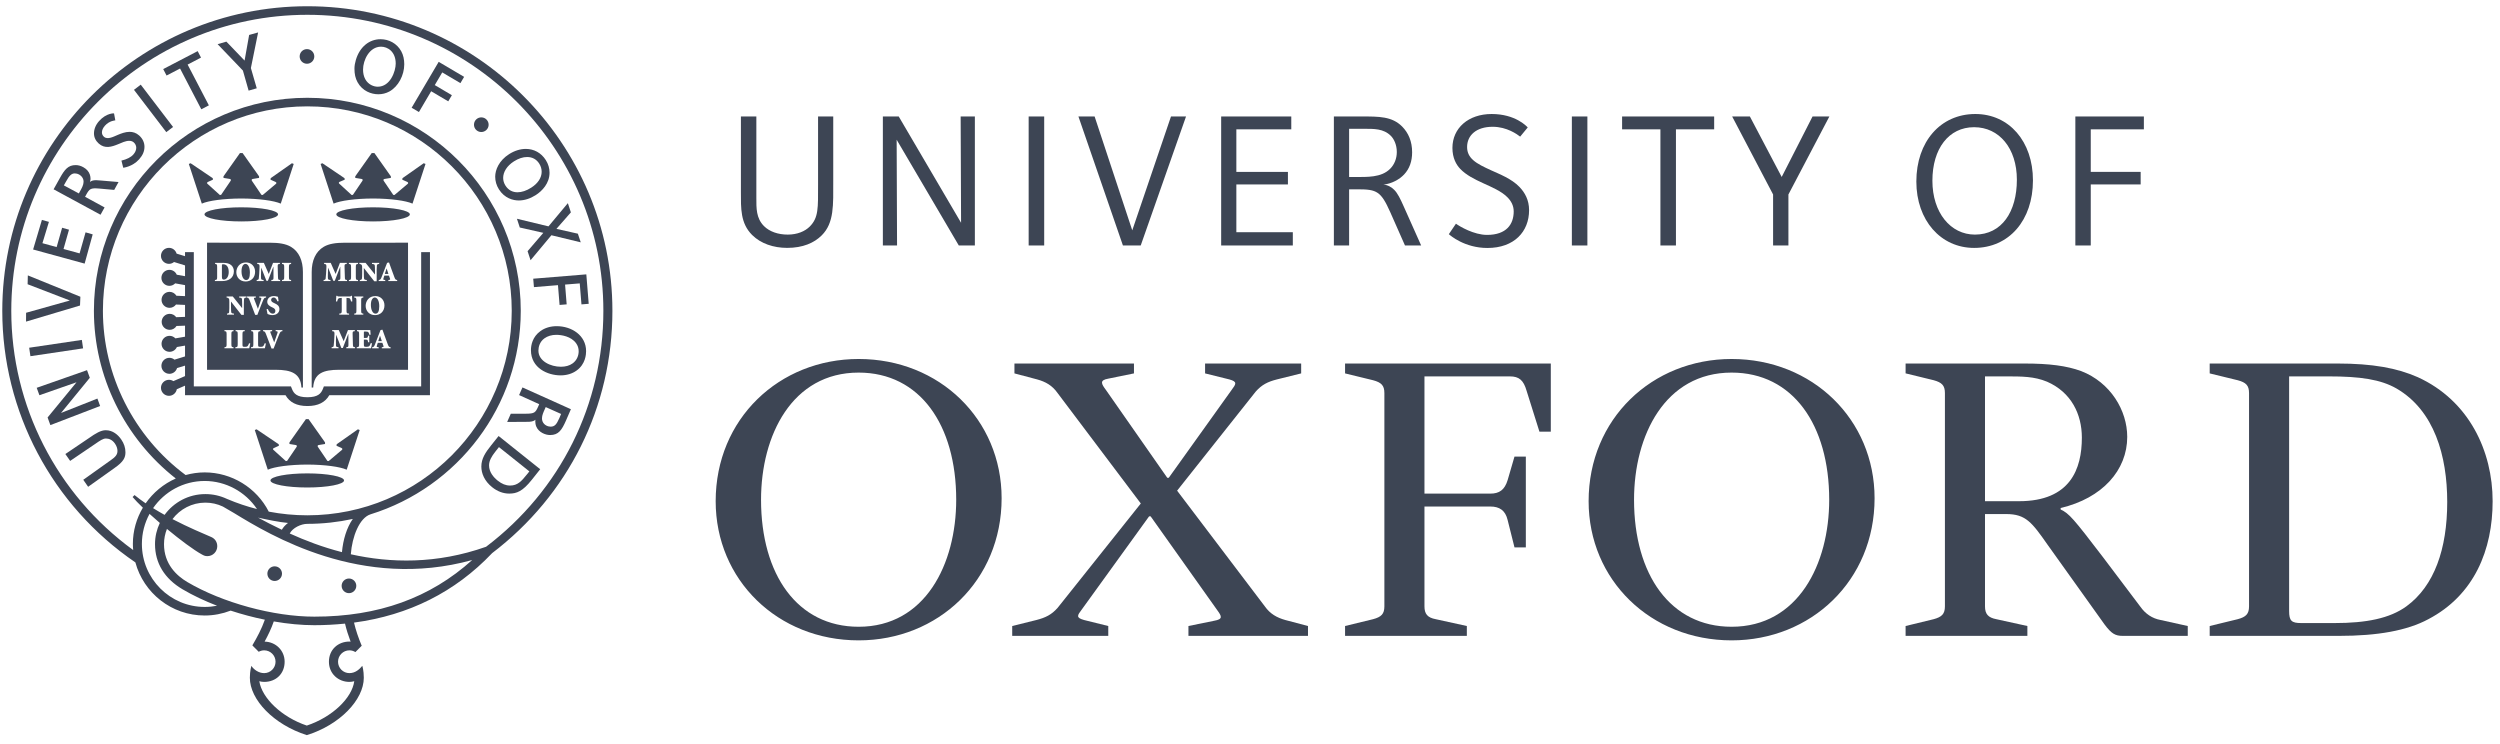 <?xml version="1.0" encoding="UTF-8"?>
<svg width="242px" height="72px" viewBox="0 0 242 72" version="1.1" xmlns="http://www.w3.org/2000/svg" xmlns:xlink="http://www.w3.org/1999/xlink">
    <title>university-of-oxford-logo_purple</title>
    <g id="Page-1" stroke="none" stroke-width="1" fill="none" fill-rule="evenodd">
        <g id="Artboard-Copy" fill="#3D4554" fill-rule="nonzero">
            <g id="university-of-oxford-logo" transform="translate(0.221, 0.604)">
                <path d="M92.34,47.771 C92.34,40.521 88.824,35.463 82.897,35.463 C76.451,35.463 73.448,41.539 73.448,47.771 C73.448,55.012 76.96,60.066 82.897,60.066 C89.338,60.066 92.34,53.997 92.34,47.771 M96.736,47.626 C96.736,55.597 90.582,61.383 82.897,61.383 C75.06,61.383 69.056,55.533 69.056,47.913 C69.056,39.933 75.207,34.146 82.897,34.146 C90.732,34.146 96.736,40.008 96.736,47.626" id="Fill-381"></path>
                <path d="M176.846,47.771 C176.846,40.521 173.33,35.463 167.399,35.463 C160.958,35.463 157.954,41.539 157.954,47.771 C157.954,55.012 161.469,60.066 167.399,60.066 C173.84,60.066 176.846,53.997 176.846,47.771 M181.238,47.626 C181.238,55.597 175.087,61.383 167.399,61.383 C159.563,61.383 153.557,55.533 153.557,47.913 C153.557,39.933 159.71,34.146 167.399,34.146 C175.233,34.146 181.238,40.008 181.238,47.626" id="Fill-382"></path>
                <path d="M198.007,52.157 C196.468,49.961 195.881,49.157 193.98,49.157 L191.927,49.157 L191.927,58.091 C191.927,58.824 192.222,59.183 193.03,59.335 L196.029,59.994 L196.029,60.949 L184.241,60.949 L184.241,59.994 L186.952,59.335 C187.753,59.118 188.047,58.824 188.047,58.091 L188.047,37.442 C188.047,36.71 187.753,36.417 186.952,36.199 L184.241,35.537 L184.241,34.585 L195.737,34.585 C198.155,34.585 199.837,34.804 201.229,35.315 C204.084,36.417 205.695,39.132 205.695,41.687 C205.695,44.914 203.278,47.626 199.25,48.57 L199.25,48.716 C200.059,49.088 200.497,49.595 203.352,53.335 L206.941,58.091 C207.453,58.824 208.113,59.26 208.919,59.411 L211.554,59.994 L211.554,60.949 L205.257,60.949 C204.526,60.949 204.157,60.724 203.5,59.844 L198.007,52.157 Z M191.927,47.912 L195.223,47.912 C200.203,47.912 201.303,44.771 201.303,41.76 C201.303,39.492 200.277,37.367 197.934,36.345 C196.689,35.83 195.515,35.83 193.906,35.83 L191.927,35.83 L191.927,47.912 L191.927,47.912 Z" id="Fill-383"></path>
                <path d="M146.382,43.592 L147.48,43.592 L147.48,52.382 L146.382,52.382 L145.721,49.746 C145.502,48.792 144.917,48.427 144.039,48.427 L137.667,48.427 L137.667,58.091 C137.667,58.825 137.959,59.186 138.765,59.335 L141.769,59.994 L141.769,60.949 L129.981,60.949 L129.981,59.994 L132.689,59.335 C133.494,59.118 133.787,58.825 133.787,58.091 L133.787,37.441 C133.787,36.709 133.494,36.417 132.689,36.201 L129.981,35.541 L129.981,34.584 L149.897,34.584 L149.897,41.182 L148.796,41.182 L147.553,37.223 C147.261,36.201 146.823,35.831 145.942,35.831 L137.667,35.831 L137.667,47.179 L144.039,47.179 C144.917,47.179 145.43,46.819 145.721,45.862 L146.382,43.592" id="Fill-384"></path>
                <path d="M221.366,35.83 L221.366,58.529 C221.366,59.486 221.587,59.709 222.54,59.709 L225.761,59.709 C228.835,59.709 231.106,59.26 232.717,58.091 C235.422,56.118 236.67,52.532 236.67,47.988 C236.67,43.519 235.422,39.13 231.764,37.005 C230.229,36.123 228.249,35.83 225.172,35.83 L221.366,35.83 Z M213.677,60.949 L213.677,59.994 L216.385,59.335 C217.194,59.118 217.486,58.825 217.486,58.091 L217.486,37.442 C217.486,36.709 217.194,36.417 216.385,36.201 L213.677,35.541 L213.677,34.585 L226.054,34.585 C229.419,34.585 231.838,35.025 233.814,35.904 C238.794,38.175 241.066,43.077 241.066,47.912 C241.066,52.604 239.305,56.992 234.84,59.335 C232.79,60.438 229.934,60.949 226.2,60.949 L213.677,60.949 L213.677,60.949 Z" id="Fill-385"></path>
                <path d="M107.06,59.994 L107.06,60.949 L97.761,60.949 L97.761,59.994 L100.102,59.413 C100.986,59.186 101.567,58.902 102.152,58.241 L110.209,48.134 L102.152,37.442 C101.64,36.709 100.986,36.345 100.174,36.123 L97.977,35.541 L97.977,34.585 L109.547,34.585 L109.547,35.541 L107.06,36.049 C106.178,36.201 106.399,36.563 106.836,37.149 L112.77,45.646 L112.915,45.646 L118.995,37.149 C119.433,36.563 119.583,36.345 118.777,36.123 L116.431,35.541 L116.431,34.585 L125.732,34.585 L125.732,35.541 L123.388,36.123 C122.509,36.345 121.924,36.634 121.339,37.294 L113.723,46.892 L122.214,58.091 C122.731,58.825 123.388,59.186 124.194,59.413 L126.393,59.994 L126.393,60.949 L114.82,60.949 L114.82,59.994 L117.31,59.486 C118.189,59.335 118.042,59.049 117.603,58.453 L111.159,49.375 L111.014,49.375 L104.499,58.391 C104.056,58.975 103.91,59.186 104.714,59.413 L107.06,59.994" id="Fill-386"></path>
                <path d="M79.323,22.178 C78.593,22.907 77.501,23.391 75.976,23.391 C74.65,23.391 73.417,22.973 72.583,22.141 C71.446,21.005 71.499,19.553 71.499,18.001 L71.499,10.671 L72.994,10.671 L72.994,18.546 C72.994,19.542 72.965,20.512 73.735,21.284 C74.27,21.817 75.089,22.105 76.034,22.105 C76.96,22.105 77.699,21.788 78.163,21.326 C79.02,20.466 78.968,19.533 78.968,17.276 L78.968,10.671 L80.437,10.671 L80.437,16.888 C80.437,19.253 80.536,20.965 79.323,22.178" id="Fill-387"></path>
                <polyline id="Fill-388" points="92.59 23.158 86.575 12.921 86.614 23.158 85.24 23.158 85.24 10.668 86.774 10.668 92.811 20.962 92.77 10.668 94.146 10.668 94.146 23.158 92.59 23.158"></polyline>
                <polygon id="Fill-389" points="99.353 23.158 100.857 23.158 100.857 10.671 99.353 10.671"></polygon>
                <polyline id="Fill-390" points="110.201 23.158 108.478 23.158 104.17 10.671 105.737 10.671 109.382 21.694 113.131 10.671 114.587 10.671 110.201 23.158"></polyline>
                <polyline id="Fill-391" points="117.988 23.158 117.988 10.671 124.775 10.671 124.775 11.916 119.458 11.916 119.458 16.037 124.45 16.037 124.45 17.25 119.458 17.25 119.458 21.874 124.924 21.874 124.924 23.158 117.988 23.158"></polyline>
                <path d="M135.781,23.158 L134.348,19.918 C133.458,17.926 133.054,17.722 131.244,17.722 L130.373,17.722 L130.373,23.158 L128.898,23.158 L128.898,10.671 L131.593,10.671 C133.259,10.671 134.518,10.658 135.499,11.637 C136.123,12.265 136.473,13.095 136.473,14.137 C136.473,15.005 136.221,15.727 135.698,16.284 C135.249,16.762 134.504,17.18 133.694,17.268 C134.135,17.295 134.497,17.531 134.733,17.767 C135.075,18.107 135.323,18.622 135.685,19.437 L137.346,23.158 L135.781,23.158 Z M134.417,12.549 C133.701,11.833 132.774,11.864 131.755,11.864 L130.373,11.864 L130.373,16.529 L130.87,16.529 C132.129,16.529 133.486,16.595 134.344,15.736 C134.757,15.324 134.99,14.742 134.99,14.11 C134.99,13.407 134.712,12.844 134.417,12.549 L134.417,12.549 Z" id="Fill-392"></path>
                <polygon id="Fill-393" points="151.935 23.158 153.438 23.158 153.438 10.671 151.935 10.671"></polygon>
                <polyline id="Fill-394" points="162.01 11.916 162.01 23.158 160.507 23.158 160.507 11.916 156.798 11.916 156.798 10.671 165.71 10.671 165.71 11.916 162.01 11.916"></polyline>
                <polyline id="Fill-395" points="172.898 18.221 172.898 23.158 171.414 23.158 171.414 18.221 167.452 10.671 169.167 10.671 172.247 16.525 175.235 10.668 176.863 10.671 172.898 18.221"></polyline>
                <path d="M190.876,23.394 C187.643,23.394 185.281,20.725 185.281,16.969 C185.281,13.111 187.619,10.432 190.991,10.432 C194.26,10.432 196.569,13.085 196.569,16.855 C196.569,20.72 194.254,23.394 190.876,23.394 M190.871,11.709 C188.423,11.709 186.835,13.775 186.835,16.891 C186.835,19.991 188.603,22.105 190.95,22.105 C193.56,22.105 195.012,19.885 195.012,16.791 C195.012,13.747 193.298,11.709 190.871,11.709" id="Fill-396"></path>
                <polyline id="Fill-397" points="202.164 11.916 202.164 16.034 206.995 16.034 206.995 17.249 202.164 17.249 202.164 23.158 200.673 23.158 200.673 10.671 207.306 10.671 207.306 11.916 202.164 11.916"></polyline>
                <path d="M140.374,13.716 C140.374,11.796 141.916,10.432 144.172,10.432 C146.457,10.432 147.552,11.61 147.663,11.732 L146.931,12.621 C146.65,12.403 145.65,11.668 144.27,11.668 C142.677,11.668 141.794,12.501 141.794,13.631 C141.794,14.178 142.019,14.573 142.381,14.894 C142.809,15.28 143.434,15.564 144.107,15.875 C144.944,16.258 146.089,16.691 146.859,17.489 C147.391,18.042 147.794,18.758 147.794,19.741 C147.794,21.82 146.352,23.4 143.761,23.4 C141.551,23.4 140.157,22.183 140.027,22.063 L140.714,21.049 C141.07,21.312 142.457,22.134 143.724,22.134 C145.603,22.134 146.306,21.104 146.306,19.86 C146.306,19.286 146.045,18.823 145.654,18.451 C145.074,17.887 144.191,17.515 143.346,17.128 C142.506,16.743 141.698,16.342 141.126,15.739 C140.749,15.345 140.374,14.696 140.374,13.716" id="Fill-398"></path>
                <path d="M19.821,22.889 L25.913,22.891 C26.75,22.891 27.428,22.988 27.93,23.282 C28.73,23.753 29.101,24.634 29.101,25.727 L29.101,25.727 L29.103,36.906 L28.957,36.906 C28.877,35.535 27.978,35.191 26.452,35.191 L26.452,35.191 L19.821,35.191 L19.821,22.889 Z M26.123,31.349 L25.247,31.349 L25.247,31.455 C25.376,31.47 25.43,31.485 25.519,31.716 C25.618,31.972 25.873,32.641 26.06,33.131 L26.06,33.131 L26.266,33.131 C26.471,32.579 26.802,31.771 26.817,31.735 C26.923,31.487 26.961,31.474 27.116,31.455 L27.116,31.455 L27.116,31.349 L26.46,31.349 L26.46,31.455 L26.542,31.463 C26.663,31.476 26.68,31.507 26.624,31.672 C26.579,31.799 26.407,32.317 26.321,32.547 C26.222,32.283 26.008,31.748 25.958,31.596 C25.929,31.502 25.929,31.476 26.028,31.465 L26.028,31.465 L26.123,31.455 L26.123,31.349 Z M22.384,31.349 L21.507,31.349 L21.507,31.456 C21.694,31.471 21.715,31.49 21.715,31.783 L21.714,32.766 C21.708,32.974 21.673,32.992 21.507,33.006 L21.507,33.006 L21.507,33.111 L22.384,33.111 L22.384,33.006 C22.198,32.99 22.177,32.97 22.177,32.678 L22.177,32.678 L22.177,31.783 C22.177,31.49 22.198,31.471 22.384,31.456 L22.384,31.456 L22.384,31.349 Z M23.468,31.349 L22.585,31.349 L22.585,31.455 C22.768,31.471 22.789,31.491 22.789,31.783 L22.789,32.678 C22.789,32.97 22.768,32.99 22.563,33.006 L22.563,33.006 L22.563,33.111 L23.908,33.111 C23.931,33.029 23.987,32.746 24.004,32.643 L24.004,32.643 L23.887,32.624 C23.844,32.766 23.797,32.841 23.754,32.891 C23.698,32.963 23.58,32.97 23.494,32.97 C23.411,32.97 23.349,32.967 23.305,32.946 C23.256,32.922 23.25,32.854 23.25,32.713 L23.25,32.713 L23.25,31.783 C23.25,31.491 23.272,31.471 23.468,31.455 L23.468,31.455 L23.468,31.349 Z M24.979,31.349 L24.098,31.349 L24.098,31.455 C24.281,31.471 24.303,31.491 24.303,31.783 L24.303,31.783 L24.303,32.678 C24.303,32.97 24.281,32.99 24.077,33.006 L24.077,33.006 L24.077,33.111 L25.419,33.111 C25.445,33.029 25.501,32.746 25.518,32.643 L25.518,32.643 L25.401,32.624 C25.357,32.766 25.31,32.841 25.267,32.891 C25.211,32.963 25.093,32.97 25.006,32.97 C24.922,32.97 24.861,32.967 24.817,32.946 C24.768,32.922 24.763,32.854 24.763,32.713 L24.763,32.713 L24.763,31.783 C24.763,31.491 24.786,31.471 24.979,31.455 L24.979,31.455 L24.979,31.349 Z M26.297,28.055 C25.872,28.055 25.649,28.304 25.649,28.611 C25.649,28.901 25.902,29.042 26.123,29.146 L26.123,29.146 L26.165,29.164 C26.331,29.24 26.435,29.33 26.435,29.489 C26.435,29.667 26.327,29.758 26.186,29.758 C25.921,29.758 25.76,29.458 25.703,29.299 L25.703,29.299 L25.583,29.335 C25.618,29.517 25.652,29.663 25.674,29.788 C25.707,29.804 25.763,29.825 25.844,29.852 C25.918,29.878 26.03,29.899 26.135,29.899 C26.558,29.899 26.827,29.655 26.827,29.321 C26.827,29.004 26.611,28.866 26.361,28.753 L26.361,28.753 L26.302,28.725 C26.129,28.646 26.023,28.567 26.023,28.431 C26.023,28.302 26.12,28.196 26.258,28.196 C26.474,28.196 26.568,28.388 26.627,28.567 L26.627,28.567 L26.748,28.549 C26.717,28.365 26.699,28.232 26.687,28.125 C26.653,28.114 26.609,28.104 26.548,28.089 C26.468,28.065 26.381,28.055 26.297,28.055 Z M22.313,28.095 L21.713,28.095 L21.713,28.201 C21.811,28.21 21.877,28.228 21.917,28.287 C21.972,28.361 21.977,28.396 21.977,28.595 L21.976,29.227 C21.973,29.43 21.964,29.544 21.957,29.614 C21.943,29.709 21.873,29.747 21.753,29.753 L21.753,29.753 L21.753,29.858 L22.427,29.858 L22.427,29.753 C22.25,29.744 22.177,29.709 22.161,29.614 C22.152,29.53 22.139,29.382 22.139,29.095 L22.139,29.095 L22.139,28.595 L22.148,28.595 L23.149,29.878 L23.383,29.878 L23.383,28.857 C23.383,28.573 23.395,28.422 23.405,28.34 C23.417,28.245 23.489,28.207 23.623,28.201 L23.623,28.201 L23.623,28.095 L22.932,28.095 L22.932,28.201 C23.111,28.21 23.184,28.245 23.2,28.34 C23.209,28.422 23.219,28.573 23.219,28.857 L23.219,29.22 L23.214,29.22 L22.313,28.095 Z M24.542,28.095 L23.667,28.095 L23.667,28.201 C23.797,28.216 23.852,28.231 23.942,28.464 C24.038,28.719 24.293,29.387 24.48,29.878 L24.48,29.878 L24.69,29.878 C24.893,29.325 25.225,28.517 25.24,28.481 C25.346,28.234 25.382,28.22 25.538,28.201 L25.538,28.201 L25.538,28.095 L24.881,28.095 L24.881,28.201 L24.963,28.21 C25.085,28.223 25.102,28.252 25.045,28.418 C25.001,28.546 24.828,29.063 24.745,29.293 C24.644,29.028 24.43,28.495 24.379,28.341 C24.35,28.248 24.35,28.223 24.452,28.212 L24.452,28.212 L24.542,28.201 L24.542,28.095 Z M23.597,24.8 C22.948,24.8 22.655,25.308 22.655,25.747 C22.655,26.246 23.01,26.645 23.556,26.645 C24.078,26.645 24.473,26.283 24.473,25.702 C24.473,25.166 24.091,24.8 23.597,24.8 Z M25.32,24.841 L24.681,24.841 L24.681,24.949 C24.897,24.966 24.918,24.996 24.899,25.338 L24.899,25.338 L24.87,25.885 C24.855,26.133 24.839,26.276 24.828,26.36 C24.81,26.461 24.758,26.488 24.627,26.498 L24.627,26.498 L24.627,26.605 L25.297,26.605 L25.297,26.498 C25.123,26.485 25.063,26.461 25.052,26.36 C25.041,26.276 25.038,26.145 25.045,25.914 L25.045,25.914 L25.065,25.312 L25.071,25.312 L25.567,26.575 L25.713,26.575 L26.236,25.216 L26.248,25.216 L26.254,26.171 C26.257,26.471 26.25,26.479 26.046,26.498 L26.046,26.498 L26.046,26.605 L26.896,26.605 L26.896,26.498 C26.701,26.479 26.696,26.471 26.686,26.171 L26.686,26.171 L26.661,25.261 C26.652,24.977 26.662,24.966 26.869,24.949 L26.869,24.949 L26.869,24.841 L26.209,24.841 L25.795,25.916 L25.32,24.841 Z M21.393,24.841 L20.602,24.841 L20.602,24.949 C20.778,24.964 20.799,24.984 20.799,25.275 L20.798,26.259 C20.792,26.467 20.756,26.485 20.581,26.499 L20.581,26.499 L20.581,26.604 L21.28,26.604 C21.908,26.604 22.419,26.314 22.419,25.639 C22.419,25.407 22.313,25.205 22.185,25.084 C22.004,24.907 21.728,24.841 21.393,24.841 L21.393,24.841 Z M27.958,24.841 L27.079,24.841 L27.079,24.949 C27.265,24.964 27.289,24.984 27.289,25.275 L27.289,25.275 L27.289,26.171 C27.289,26.464 27.265,26.483 27.079,26.499 L27.079,26.499 L27.079,26.604 L27.958,26.604 L27.958,26.499 C27.772,26.483 27.749,26.464 27.749,26.171 L27.749,26.171 L27.749,25.275 C27.749,24.984 27.772,24.964 27.958,24.949 L27.958,24.949 L27.958,24.841 Z M23.542,24.942 C23.775,24.942 23.969,25.245 23.969,25.788 C23.969,26.279 23.843,26.505 23.61,26.505 C23.343,26.505 23.158,26.146 23.158,25.654 C23.158,25.181 23.332,24.942 23.542,24.942 Z M21.393,24.977 C21.625,24.977 21.92,25.141 21.92,25.723 C21.92,26.204 21.684,26.461 21.451,26.461 C21.32,26.461 21.26,26.415 21.26,26.174 L21.26,26.174 L21.26,25.133 C21.26,25.065 21.264,25.003 21.277,24.996 C21.297,24.987 21.331,24.977 21.393,24.977 Z" id="Combined-Shape"></path>
                <path d="M39.276,22.889 L39.276,35.191 L32.602,35.191 C31.074,35.191 30.174,35.535 30.097,36.906 L29.95,36.906 L29.952,25.727 C29.952,24.634 30.322,23.753 31.124,23.282 C31.626,22.988 32.303,22.891 33.14,22.891 L39.276,22.889 Z M36.799,31.308 L36.614,31.346 L36.071,32.749 C35.981,32.975 35.94,32.987 35.802,33.007 L35.802,33.007 L35.802,33.112 L36.434,33.112 L36.434,33.007 L36.354,32.999 C36.228,32.984 36.228,32.958 36.266,32.841 L36.266,32.841 L36.347,32.581 L36.792,32.581 L36.888,32.855 C36.923,32.954 36.919,32.982 36.819,32.996 L36.819,32.996 L36.737,33.007 L36.737,33.112 L37.589,33.112 L37.589,33.007 C37.456,32.989 37.407,32.975 37.32,32.739 C37.217,32.464 37.1,32.143 36.983,31.821 L36.983,31.821 L36.799,31.308 Z M32.573,31.349 L31.935,31.349 L31.935,31.456 C32.15,31.474 32.172,31.505 32.153,31.845 L32.153,31.845 L32.122,32.393 C32.108,32.64 32.092,32.783 32.081,32.867 C32.063,32.967 32.01,32.995 31.879,33.006 L31.879,33.006 L31.879,33.111 L32.549,33.111 L32.549,33.006 C32.374,32.993 32.315,32.967 32.303,32.867 C32.293,32.783 32.291,32.653 32.297,32.42 L32.297,32.42 L32.316,31.819 L32.324,31.819 L32.821,33.083 L32.965,33.083 L33.489,31.724 L33.5,31.724 L33.508,32.677 C33.51,32.978 33.502,32.987 33.299,33.006 L33.299,33.006 L33.299,33.111 L34.148,33.111 L34.148,33.006 C33.953,32.987 33.948,32.978 33.939,32.677 L33.939,32.677 L33.914,31.77 C33.906,31.484 33.915,31.474 34.122,31.456 L34.122,31.456 L34.122,31.349 L33.461,31.349 L33.047,32.422 L32.573,31.349 Z M35.623,31.349 L34.337,31.349 L34.337,31.455 C34.518,31.47 34.541,31.489 34.541,31.783 L34.541,31.783 L34.541,32.678 C34.541,32.97 34.518,32.988 34.312,33.007 L34.312,33.007 L34.312,33.111 L35.691,33.111 C35.714,33.038 35.773,32.761 35.787,32.629 L35.787,32.629 L35.667,32.609 C35.625,32.741 35.579,32.841 35.535,32.889 C35.475,32.954 35.354,32.97 35.247,32.97 C35.163,32.97 35.099,32.968 35.057,32.946 C35.006,32.922 35.001,32.853 35.001,32.713 L35.001,32.271 L35.137,32.271 C35.37,32.271 35.379,32.288 35.406,32.525 L35.406,32.525 L35.524,32.525 L35.524,31.887 L35.406,31.887 C35.379,32.091 35.37,32.108 35.137,32.108 L35.137,32.108 L35.001,32.108 L35.002,31.544 C35.005,31.489 35.023,31.489 35.11,31.489 L35.11,31.489 L35.156,31.489 C35.298,31.489 35.388,31.507 35.432,31.551 C35.477,31.596 35.505,31.672 35.535,31.804 L35.535,31.804 L35.655,31.797 C35.637,31.593 35.625,31.395 35.623,31.349 L35.623,31.349 Z M36.115,28.055 C35.468,28.055 35.175,28.562 35.175,29.001 C35.175,29.5 35.531,29.899 36.08,29.899 C36.598,29.899 36.995,29.537 36.995,28.955 C36.995,28.42 36.614,28.055 36.115,28.055 Z M32.418,28.029 L32.334,28.029 C32.329,28.166 32.311,28.354 32.3,28.581 L32.3,28.581 L32.415,28.581 C32.45,28.429 32.483,28.358 32.516,28.319 C32.558,28.27 32.631,28.238 32.811,28.238 L32.811,28.238 L32.86,28.238 L32.86,29.425 C32.86,29.716 32.838,29.736 32.622,29.752 L32.622,29.752 L32.622,29.857 L33.57,29.857 L33.57,29.752 C33.342,29.736 33.32,29.716 33.32,29.425 L33.32,29.425 L33.32,28.238 L33.386,28.238 C33.515,28.238 33.604,28.253 33.651,28.301 C33.692,28.348 33.72,28.418 33.762,28.581 L33.762,28.581 L33.881,28.573 C33.869,28.372 33.855,28.141 33.852,28.029 L33.852,28.029 L33.768,28.029 C33.723,28.079 33.71,28.095 33.639,28.095 L33.639,28.095 L32.558,28.095 C32.486,28.095 32.458,28.091 32.418,28.029 L32.418,28.029 Z M34.948,28.095 L34.071,28.095 L34.071,28.202 C34.258,28.217 34.28,28.238 34.28,28.529 L34.28,28.529 L34.28,29.425 C34.28,29.716 34.258,29.736 34.071,29.752 L34.071,29.752 L34.071,29.857 L34.948,29.857 L34.948,29.752 C34.761,29.736 34.74,29.716 34.74,29.425 L34.741,28.442 C34.747,28.233 34.782,28.215 34.948,28.202 L34.948,28.202 L34.948,28.095 Z M36.062,28.196 C36.293,28.196 36.491,28.497 36.491,29.042 C36.491,29.533 36.365,29.758 36.129,29.758 C35.864,29.758 35.68,29.4 35.68,28.908 C35.68,28.435 35.853,28.196 36.062,28.196 Z M35.168,24.841 L34.57,24.841 L34.57,24.948 C34.668,24.956 34.735,24.975 34.776,25.033 C34.831,25.108 34.836,25.142 34.836,25.342 L34.836,25.342 L34.836,25.841 C34.836,26.128 34.827,26.276 34.813,26.359 C34.801,26.455 34.731,26.492 34.611,26.5 L34.611,26.5 L34.611,26.605 L35.286,26.605 L35.286,26.5 C35.106,26.491 35.034,26.455 35.02,26.359 C35.01,26.276 34.997,26.128 34.997,25.841 L34.997,25.841 L34.997,25.342 L35.002,25.342 L36.006,26.624 L36.241,26.624 L36.242,25.472 C36.244,25.271 36.253,25.156 36.261,25.087 C36.275,24.991 36.347,24.954 36.482,24.948 L36.482,24.948 L36.482,24.841 L35.789,24.841 L35.789,24.948 C35.968,24.956 36.043,24.991 36.056,25.087 C36.067,25.17 36.078,25.319 36.078,25.603 L36.078,25.603 L36.078,25.966 L36.073,25.966 L35.168,24.841 Z M31.793,24.841 L31.156,24.841 L31.156,24.949 C31.37,24.966 31.391,24.996 31.373,25.338 L31.373,25.338 L31.342,25.885 C31.329,26.133 31.314,26.276 31.3,26.36 C31.285,26.461 31.231,26.488 31.102,26.498 L31.102,26.498 L31.102,26.605 L31.771,26.605 L31.771,26.498 C31.593,26.485 31.535,26.461 31.524,26.36 C31.514,26.276 31.511,26.145 31.519,25.914 L31.519,25.914 L31.539,25.312 L31.544,25.312 L32.04,26.575 L32.187,26.575 L32.71,25.216 L32.721,25.216 L32.729,26.171 C32.732,26.471 32.723,26.479 32.52,26.498 L32.52,26.498 L32.52,26.605 L33.37,26.605 L33.37,26.498 C33.172,26.479 33.167,26.471 33.16,26.171 L33.16,26.171 L33.132,25.261 C33.125,24.977 33.136,24.966 33.342,24.949 L33.342,24.949 L33.342,24.841 L32.682,24.841 L32.268,25.916 L31.793,24.841 Z M37.436,24.802 L37.25,24.84 L36.708,26.242 C36.616,26.469 36.577,26.48 36.439,26.5 L36.439,26.5 L36.439,26.605 L37.071,26.605 L37.071,26.5 L36.991,26.491 C36.865,26.477 36.865,26.45 36.903,26.334 L36.903,26.334 L36.982,26.074 L37.428,26.074 L37.525,26.349 C37.561,26.446 37.556,26.475 37.456,26.488 L37.456,26.488 L37.374,26.5 L37.374,26.605 L38.225,26.605 L38.225,26.5 C38.093,26.481 38.043,26.469 37.958,26.232 C37.854,25.958 37.737,25.635 37.621,25.314 L37.621,25.314 L37.436,24.802 Z M34.431,24.841 L33.553,24.841 L33.553,24.949 C33.739,24.964 33.762,24.984 33.762,25.275 L33.762,25.275 L33.762,26.171 C33.762,26.464 33.739,26.483 33.553,26.499 L33.553,26.499 L33.553,26.604 L34.431,26.604 L34.431,26.499 C34.245,26.483 34.222,26.464 34.222,26.171 L34.222,26.171 L34.222,25.275 C34.222,24.984 34.245,24.964 34.431,24.949 L34.431,24.949 L34.431,24.841 Z" id="Combined-Shape"></path>
                <path d="M40.548,23.8 L40.548,36.801 L31.13,36.801 L31.023,37.07 C30.857,37.475 30.564,37.849 29.536,37.849 C28.508,37.849 28.216,37.475 28.051,37.07 L27.942,36.801 L18.54,36.801 L18.54,23.8 L17.69,23.8 L17.69,24.196 L16.874,23.946 C16.781,23.625 16.487,23.387 16.135,23.387 C15.708,23.387 15.36,23.735 15.36,24.163 C15.36,24.591 15.708,24.937 16.135,24.937 C16.322,24.937 16.491,24.869 16.625,24.758 L17.69,25.087 L17.69,26.131 L16.888,25.988 C16.771,25.711 16.497,25.516 16.177,25.516 C15.75,25.516 15.403,25.863 15.403,26.293 C15.403,26.719 15.75,27.066 16.177,27.066 C16.397,27.066 16.596,26.971 16.737,26.824 L17.69,26.996 L17.69,28.061 L16.854,28.023 C16.719,27.799 16.474,27.646 16.192,27.646 C15.764,27.646 15.416,27.993 15.416,28.421 C15.416,28.847 15.764,29.195 16.192,29.195 C16.45,29.195 16.676,29.067 16.817,28.874 L17.69,28.912 L17.69,30.07 L16.835,30.1 C16.694,29.903 16.465,29.775 16.206,29.775 C15.778,29.775 15.429,30.122 15.429,30.55 C15.429,30.977 15.778,31.324 16.206,31.324 C16.485,31.324 16.729,31.174 16.865,30.951 L17.69,30.921 L17.69,31.989 L16.754,32.15 C16.613,32 16.415,31.904 16.192,31.904 C15.764,31.904 15.416,32.25 15.416,32.677 C15.416,33.106 15.764,33.452 16.192,33.452 C16.508,33.452 16.781,33.26 16.902,32.987 L17.69,32.851 L17.69,33.898 L16.667,34.212 C16.534,34.1 16.364,34.032 16.177,34.032 C15.75,34.032 15.403,34.379 15.403,34.807 C15.403,35.234 15.75,35.581 16.177,35.581 C16.53,35.581 16.822,35.345 16.917,35.025 L17.69,34.788 L17.69,35.801 L16.559,36.289 C16.438,36.208 16.293,36.161 16.135,36.161 C15.708,36.161 15.36,36.508 15.36,36.934 C15.36,37.363 15.708,37.712 16.135,37.712 C16.514,37.712 16.832,37.433 16.894,37.071 L17.69,36.727 L17.69,37.654 L27.419,37.654 C27.814,38.341 28.498,38.7 29.536,38.7 C30.574,38.7 31.257,38.341 31.655,37.654 L41.399,37.654 L41.399,23.8 L40.548,23.8" id="Fill-401"></path>
                <path d="M23.135,19.464 C21.169,19.464 19.574,19.77 19.574,20.146 C19.574,20.524 21.169,20.831 23.135,20.831 C25.1,20.831 26.696,20.524 26.696,20.146 C26.696,19.77 25.1,19.464 23.135,19.464" id="Fill-402"></path>
                <path d="M28.038,15.198 L25.982,16.643 L25.964,16.79 L26.453,17.008 C26.551,17.058 26.551,17.134 26.502,17.181 L25.21,18.271 L25.087,18.259 L24.173,16.912 C24.11,16.824 24.132,16.738 24.244,16.719 L24.857,16.617 L24.857,16.464 L23.264,14.214 L23.004,14.214 L21.413,16.464 L21.413,16.617 L22.027,16.719 C22.135,16.738 22.16,16.824 22.097,16.912 L21.181,18.259 L21.059,18.271 L19.853,17.181 C19.803,17.134 19.806,17.058 19.902,17.008 L20.391,16.79 L20.373,16.643 L18.231,15.198 L18.057,15.266 L19.315,19.106 C19.952,18.821 21.418,18.618 23.135,18.611 C24.851,18.618 26.315,18.821 26.956,19.106 L28.21,15.266 L28.038,15.198" id="Fill-403"></path>
                <path d="M29.522,45.22 C27.555,45.22 25.959,45.526 25.959,45.903 C25.959,46.28 27.555,46.586 29.522,46.586 C31.487,46.586 33.083,46.28 33.083,45.903 C33.083,45.526 31.487,45.22 29.522,45.22" id="Fill-404"></path>
                <path d="M34.423,40.954 L32.37,42.399 L32.352,42.545 L32.839,42.765 C32.936,42.812 32.936,42.891 32.887,42.937 L31.595,44.026 L31.473,44.016 L30.559,42.668 C30.497,42.581 30.519,42.494 30.627,42.475 L31.242,42.375 L31.242,42.219 L29.651,39.97 L29.389,39.97 L27.798,42.219 L27.798,42.375 L28.412,42.475 C28.523,42.494 28.545,42.581 28.482,42.668 L27.567,44.016 L27.445,44.026 L26.239,42.937 C26.189,42.891 26.19,42.812 26.288,42.765 L26.776,42.545 L26.758,42.399 L24.617,40.954 L24.443,41.022 L25.701,44.863 C26.339,44.577 27.805,44.374 29.521,44.366 C31.237,44.374 32.703,44.577 33.339,44.863 L34.598,41.022 L34.423,40.954" id="Fill-405"></path>
                <path d="M35.891,19.464 C33.926,19.464 32.333,19.77 32.333,20.146 C32.333,20.524 33.926,20.831 35.891,20.831 C37.859,20.831 39.453,20.524 39.453,20.146 C39.453,19.77 37.859,19.464 35.891,19.464" id="Fill-406"></path>
                <path d="M40.793,15.198 L38.74,16.643 L38.719,16.79 L39.208,17.008 C39.306,17.058 39.306,17.134 39.258,17.181 L37.966,18.271 L37.844,18.259 L36.931,16.912 C36.866,16.824 36.89,16.738 37,16.719 L37.614,16.617 L37.614,16.464 L36.023,14.214 L35.761,14.214 L34.168,16.464 L34.168,16.617 L34.786,16.719 C34.893,16.738 34.916,16.824 34.852,16.912 L33.939,18.259 L33.816,18.271 L32.61,17.167 C32.56,17.121 32.561,17.043 32.659,16.996 L33.147,16.79 L33.129,16.643 L30.987,15.198 L30.814,15.266 L32.071,19.106 C32.708,18.821 34.174,18.618 35.891,18.611 C37.608,18.618 39.073,18.821 39.71,19.106 L40.968,15.266 L40.793,15.198" id="Fill-407"></path>
                <polygon id="Path" points="37.03 25.91 37.376 25.91 37.207 25.392 37.196 25.392"></polygon>
                <polygon id="Path" points="36.393 32.418 36.74 32.418 36.569 31.9 36.561 31.9"></polygon>
                <path d="M27.077,54.925 C27.077,55.317 26.758,55.634 26.365,55.634 C25.975,55.634 25.661,55.317 25.661,54.925 C25.661,54.534 25.975,54.216 26.365,54.216 C26.758,54.216 27.077,54.534 27.077,54.925" id="Fill-429"></path>
                <path d="M34.268,56.105 C34.268,56.497 33.949,56.814 33.559,56.814 C33.167,56.814 32.849,56.497 32.849,56.105 C32.849,55.715 33.167,55.396 33.559,55.396 C33.949,55.396 34.268,55.715 34.268,56.105" id="Fill-430"></path>
                <path d="M30.203,4.859 C30.203,5.25 29.885,5.567 29.494,5.567 C29.101,5.567 28.786,5.25 28.786,4.859 C28.786,4.466 29.101,4.15 29.494,4.15 C29.885,4.15 30.203,4.466 30.203,4.859" id="Fill-431"></path>
                <path d="M47.079,11.496 C47.061,11.887 46.731,12.191 46.339,12.175 C45.947,12.158 45.643,11.828 45.661,11.437 C45.676,11.046 46.006,10.743 46.398,10.758 C46.79,10.775 47.093,11.105 47.079,11.496" id="Fill-432"></path>
                <path d="M11.514,41.934 C11.787,42.328 11.924,42.747 11.922,43.18 C11.922,43.676 11.756,44.079 10.87,44.694 L8.31,46.518 L7.838,45.839 C7.838,45.839 10.461,43.971 10.503,43.942 C10.957,43.63 11.15,43.401 11.15,43.042 C11.15,42.815 11.068,42.569 10.904,42.332 C10.647,41.963 10.319,41.844 10.027,41.843 C9.764,41.843 9.482,42.029 8.976,42.38 L6.57,44.012 L6.106,43.346 L8.398,41.796 C9.035,41.347 9.543,41.041 10.014,41.041 C10.705,41.042 11.206,41.489 11.514,41.934" id="Fill-433"></path>
                <polyline id="Fill-434" points="3.332 36.936 8.203 35.227 8.473 35.966 5.686 39.371 9.208 37.977 9.471 38.696 4.655 40.546 4.386 39.807 7.186 36.399 3.594 37.654 3.332 36.936"></polyline>
                <polyline id="Fill-435" points="2.603 33.056 7.702 32.3 7.823 33.117 2.724 33.875 2.603 33.056"></polyline>
                <polyline id="Fill-436" points="2.452 26.91 2.473 26.054 7.56 28.121 7.525 28.97 2.299 30.529 2.305 29.672 6.542 28.484 2.452 26.91"></polyline>
                <path d="M6.188,16.938 C6.49,16.388 6.707,16.18 7.025,16.182 C7.143,16.182 7.292,16.213 7.444,16.295 C7.636,16.402 7.785,16.58 7.839,16.771 C7.861,16.845 7.869,16.921 7.869,16.995 C7.867,17.3 7.696,17.608 7.516,17.93 L7.413,18.122 L5.959,17.341 L6.188,16.938 Z M7.106,15.377 C6.376,15.379 6.04,15.796 5.574,16.634 L4.968,17.72 L9.51,20.183 L9.903,19.475 L8.014,18.446 L8.125,18.241 C8.444,17.666 8.552,17.579 9.364,17.647 L10.834,17.779 L11.254,17.016 L9.559,16.871 C9.218,16.839 8.949,16.815 8.731,16.879 C8.66,16.9 8.573,16.944 8.489,17.004 C8.507,16.912 8.542,16.823 8.543,16.727 C8.544,16.583 8.523,16.437 8.48,16.308 C8.382,16.006 8.166,15.76 7.839,15.579 C7.597,15.445 7.353,15.377 7.106,15.377 L7.106,15.377 Z" id="Fill-437"></path>
                <polyline id="Fill-438" points="12.747 8.091 13.403 7.591 16.531 11.688 15.875 12.187 12.747 8.091"></polyline>
                <polyline id="Fill-439" points="15.578 6.083 18.913 4.345 19.237 4.972 17.941 5.647 19.997 9.594 19.264 9.975 17.209 6.029 15.902 6.708 15.578 6.083"></polyline>
                <polyline id="Fill-440" points="23.896 2.779 24.765 2.536 24.065 5.983 24.632 7.942 23.846 8.169 23.292 6.225 20.844 3.672 21.692 3.425 23.454 5.26 23.896 2.779"></polyline>
                <polyline id="Fill-441" points="39.625 9.825 42.244 5.383 44.706 6.835 44.348 7.443 42.588 6.406 41.865 7.633 43.52 8.61 43.17 9.205 41.514 8.229 40.331 10.241 39.625 9.825"></polyline>
                <polyline id="Fill-442" points="52.872 21.308 54.748 19.062 55.04 19.953 53.642 21.55 55.717 22.017 55.994 22.854 53.155 22.168 51.137 24.586 50.849 23.71 52.373 21.935 50.094 21.418 49.818 20.572 52.872 21.308"></polyline>
                <polyline id="Fill-443" points="51.395 26.374 56.535 25.954 56.766 28.804 56.064 28.861 55.898 26.828 54.478 26.943 54.632 28.858 53.946 28.914 53.79 26.999 51.464 27.189 51.395 26.374"></polyline>
                <path d="M54.075,34.897 C53.071,34.897 51.898,34.35 51.898,33.338 C51.898,32.97 52.026,32.479 52.477,32.15 C52.785,31.926 53.181,31.808 53.627,31.808 C54.139,31.808 55.062,31.954 55.544,32.621 C55.712,32.85 55.797,33.117 55.794,33.4 C55.794,33.797 55.634,34.266 55.21,34.572 C54.911,34.79 54.518,34.897 54.075,34.897 M53.668,30.969 C53.073,30.969 52.527,31.13 52.092,31.446 C51.315,32.008 51.174,32.818 51.174,33.292 C51.174,35.034 52.81,35.732 54.042,35.732 C54.632,35.733 55.172,35.571 55.597,35.262 C56.466,34.634 56.513,33.69 56.513,33.384 C56.513,31.864 55.116,30.969 53.668,30.969" id="Fill-444"></path>
                <path d="M49.874,18.009 C49.412,18.009 48.994,17.814 48.707,17.36 C48.56,17.131 48.488,16.879 48.485,16.627 C48.483,16.043 48.853,15.445 49.529,15.016 C49.976,14.732 50.415,14.591 50.809,14.595 C51.305,14.595 51.71,14.814 51.979,15.238 C52.139,15.491 52.212,15.758 52.212,16.024 C52.212,16.593 51.852,17.152 51.198,17.564 C50.741,17.857 50.28,18.009 49.874,18.009 M50.676,13.811 C50.156,13.811 49.602,13.975 49.066,14.313 C48.077,14.942 47.714,15.841 47.714,16.5 C47.714,16.924 47.833,17.341 48.074,17.724 C48.624,18.592 49.449,18.804 50.006,18.801 C50.538,18.8 51.1,18.624 51.629,18.287 C52.268,17.883 52.975,17.133 52.975,16.114 C52.975,15.692 52.857,15.276 52.612,14.891 C52.161,14.179 51.454,13.811 50.676,13.811" id="Fill-445"></path>
                <path d="M36.347,7.79 C35.975,7.79 35.435,7.608 35.134,7.057 C34.989,6.792 34.922,6.466 34.922,6.133 C34.922,5.211 35.538,3.915 36.664,3.915 C37.293,3.915 38.084,4.383 38.084,5.55 C38.084,6.292 37.561,7.79 36.347,7.79 M36.614,3.192 C35.538,3.192 34.604,3.917 34.225,5.201 C34.142,5.486 34.09,5.768 34.09,6.043 C34.09,6.557 34.177,6.966 34.386,7.35 C34.865,8.223 35.736,8.521 36.399,8.521 C36.774,8.521 37.135,8.434 37.466,8.255 C38.336,7.779 38.911,6.675 38.911,5.618 C38.911,5.158 38.822,4.727 38.619,4.357 C38.2,3.596 37.423,3.192 36.614,3.192" id="Fill-446"></path>
                <polyline id="Fill-447" points="8.061 21.887 8.752 22.084 7.972 24.913 2.984 23.547 3.836 20.682 4.514 20.874 3.886 22.937 5.261 23.315 5.793 21.441 6.458 21.63 5.928 23.498 7.483 23.924 8.061 21.887"></polyline>
                <path d="M9.368,11.117 C10.084,10.315 10.817,10.37 10.817,10.37 L10.942,11.05 C10.942,11.05 10.377,11.068 9.936,11.563 C9.744,11.78 9.646,12.005 9.646,12.208 C9.646,12.375 9.711,12.521 9.842,12.636 C10.2,12.956 10.809,12.602 11.191,12.449 C11.484,12.327 11.902,12.158 12.321,12.158 C12.631,12.158 12.953,12.246 13.248,12.509 C13.591,12.815 13.764,13.2 13.764,13.604 C13.764,14.042 13.592,14.43 13.25,14.815 C12.593,15.55 11.708,15.633 11.708,15.633 L11.533,14.942 C12.054,14.821 12.449,14.621 12.686,14.353 C12.876,14.142 12.968,13.907 12.968,13.7 C12.968,13.505 12.886,13.323 12.728,13.181 C12.598,13.066 12.442,13.025 12.271,13.028 C11.941,13.028 11.543,13.217 11.217,13.354 C10.589,13.613 9.929,13.821 9.338,13.292 C9.038,13.024 8.876,12.686 8.876,12.311 C8.876,11.913 9.034,11.492 9.368,11.117" id="Fill-448"></path>
                <path d="M53.071,40.696 C52.836,40.696 52.444,40.565 52.293,40.179 C52.257,40.081 52.241,39.982 52.243,39.883 C52.245,39.6 52.378,39.307 52.517,39 L52.604,38.801 L54.092,39.467 L53.925,39.866 C53.648,40.496 53.466,40.696 53.071,40.696 M50.027,37.64 L51.975,38.522 L51.879,38.741 C51.615,39.341 51.511,39.438 50.699,39.443 L49.224,39.443 L48.873,40.239 L50.574,40.233 C50.917,40.233 51.185,40.233 51.394,40.153 C51.464,40.127 51.542,40.085 51.612,40.026 C51.608,40.069 51.593,40.112 51.593,40.157 C51.59,40.346 51.626,40.534 51.696,40.699 C51.93,41.243 52.567,41.509 53.03,41.508 C53.85,41.508 54.163,41.016 54.563,40.114 C54.578,40.08 55.042,39.008 55.042,39.008 L50.353,36.899 L50.027,37.64" id="Fill-449"></path>
                <path d="M49.151,46.397 C48.74,46.397 48.356,46.241 47.956,45.921 C47.549,45.596 47.12,45.091 47.12,44.448 C47.12,44 47.362,43.572 47.737,43.104 L48.077,42.675 L51.022,45.027 L50.796,45.308 C50.25,45.992 49.877,46.397 49.151,46.397 M47.313,42.516 C46.779,43.186 46.373,43.785 46.373,44.557 C46.373,45.214 46.669,45.96 47.424,46.56 C47.924,46.962 48.49,47.176 49.071,47.176 C49.789,47.176 50.365,46.963 51.256,45.841 L52.071,44.817 L48.043,41.602 L47.313,42.516" id="Fill-450"></path>
                <path d="M46.833,52.322 C42.036,54.02 37.558,53.904 33.738,53.05 C33.863,51.345 34.57,49.521 35.648,49.181 C44.061,46.571 50.189,38.728 50.189,29.483 C50.189,18.113 40.92,8.862 29.529,8.862 C18.135,8.862 8.869,18.113 8.869,29.483 C8.869,35.809 11.823,41.818 16.795,45.715 C15.617,46.233 14.608,47.073 13.879,48.117 C13.502,47.861 13.14,47.595 12.802,47.318 L12.614,47.507 C12.839,47.779 13.189,48.137 13.608,48.54 C12.997,49.569 12.641,50.768 12.641,52.051 C12.641,52.25 12.654,52.446 12.67,52.641 C5.269,47.249 0.871,38.673 0.871,29.483 C0.871,13.683 13.728,0.829 29.529,0.829 C45.332,0.829 58.185,13.683 58.185,29.483 C58.185,38.534 54.048,46.849 46.833,52.322 M30.208,59.088 C26.249,59.088 21.306,57.741 17.911,55.737 C16.882,55.13 15.655,54.002 15.655,52.072 C15.655,51.551 15.757,51.053 15.939,50.596 C17.206,51.644 18.515,52.628 19.338,53.077 C19.527,53.179 19.635,53.23 19.856,53.23 C20.383,53.23 20.81,52.8 20.81,52.271 C20.81,51.868 20.593,51.54 20.231,51.381 C19.527,51.075 18.056,50.466 16.474,49.646 C17.206,48.679 18.36,48.051 19.658,48.051 C20.251,48.051 20.822,48.179 21.354,48.431 L22.442,49.065 C25.892,51.172 34.769,56.577 45.489,53.605 C41.418,57.276 36.408,59.088 30.208,59.088 M33.602,61.499 C32.513,61.499 31.619,62.268 31.619,63.453 C31.619,64.609 32.526,65.404 33.602,65.404 C33.764,65.404 33.921,65.376 34.072,65.338 C33.848,66.977 31.939,68.809 29.478,69.632 C27.04,68.815 25.132,66.966 24.88,65.338 C25.031,65.379 25.186,65.404 25.35,65.404 C26.523,65.404 27.332,64.584 27.332,63.453 C27.332,62.372 26.485,61.528 25.393,61.504 C25.724,60.893 26.043,60.246 26.281,59.55 C27.633,59.787 28.968,59.915 30.208,59.915 C31.225,59.915 32.211,59.859 33.177,59.762 C33.305,60.321 33.494,60.907 33.718,61.509 C33.679,61.507 33.641,61.499 33.602,61.499 M19.593,45.954 C21.632,45.954 23.538,46.999 24.656,48.673 C23.676,48.424 22.716,48.1 21.778,47.701 L21.775,47.706 L21.745,47.688 C21.088,47.381 20.386,47.224 19.658,47.224 C18.036,47.224 16.598,48.017 15.71,49.237 C15.337,49.029 14.964,48.812 14.598,48.584 C15.696,46.996 17.526,45.954 19.593,45.954 M27.659,50.018 C27.406,50.206 27.204,50.429 27.06,50.675 C26.314,50.315 25.374,49.845 24.76,49.503 C25.631,49.694 26.765,49.937 27.659,50.018 M33.931,49.629 C33.337,50.475 32.986,51.653 32.88,52.844 C31.006,52.362 29.306,51.713 27.826,51.038 C28.106,50.492 28.915,50.105 29.529,50.105 C31.04,50.105 32.512,49.937 33.931,49.629 M29.529,49.278 C28.264,49.278 27.016,49.155 25.795,48.922 C24.619,46.612 22.203,45.124 19.593,45.124 C18.954,45.124 18.335,45.219 17.748,45.38 C12.732,41.654 9.741,35.73 9.741,29.483 C9.741,18.571 18.618,9.692 29.529,9.692 C40.439,9.692 49.315,18.571 49.315,29.483 C49.315,40.396 40.439,49.278 29.529,49.278 M19.593,58.147 C16.242,58.147 13.514,55.413 13.514,52.051 C13.514,50.999 13.783,50.008 14.254,49.14 C14.565,49.425 14.901,49.718 15.249,50.017 C14.953,50.643 14.784,51.337 14.784,52.072 C14.784,53.901 15.705,55.411 17.452,56.441 C18.452,57.032 19.587,57.566 20.79,58.032 C20.398,58.108 20,58.147 19.593,58.147 M59.06,29.483 C59.06,13.225 45.812,0 29.529,0 C13.247,0 1.42108547e-14,13.225 1.42108547e-14,29.483 C1.42108547e-14,39.237 4.814,48.328 12.884,53.837 C13.678,56.792 16.379,58.977 19.593,58.977 C20.462,58.977 21.305,58.812 22.107,58.504 C23.186,58.859 24.303,59.156 25.417,59.383 C25.103,60.28 24.645,61.129 24.209,61.864 C24.209,61.864 24.219,61.861 24.235,61.858 C24.225,61.864 24.215,61.868 24.209,61.872 L24.823,62.488 C24.981,62.403 25.158,62.349 25.35,62.349 C25.957,62.349 26.452,62.844 26.452,63.453 C26.452,64.059 25.957,64.554 25.35,64.554 C24.819,64.554 24.352,64.216 24.11,63.85 C24.11,63.85 23.965,64.347 23.965,65.001 C23.96,67.118 26.273,69.539 29.478,70.556 C32.685,69.561 34.996,67.125 34.995,65.005 C34.995,64.275 34.848,63.85 34.848,63.85 C34.603,64.146 34.205,64.554 33.602,64.554 C32.994,64.554 32.501,64.059 32.501,63.453 C32.501,62.844 32.994,62.349 33.602,62.349 C33.815,62.349 34.01,62.412 34.181,62.518 L34.777,61.921 C34.792,61.925 34.801,61.926 34.801,61.926 C34.463,61.12 34.215,60.378 34.048,59.664 C39.358,58.95 43.839,56.703 47.401,52.957 L47.398,52.954 C54.81,47.322 59.06,38.779 59.06,29.483" id="Fill-451"></path>
            </g>
        </g>
    </g>
</svg>